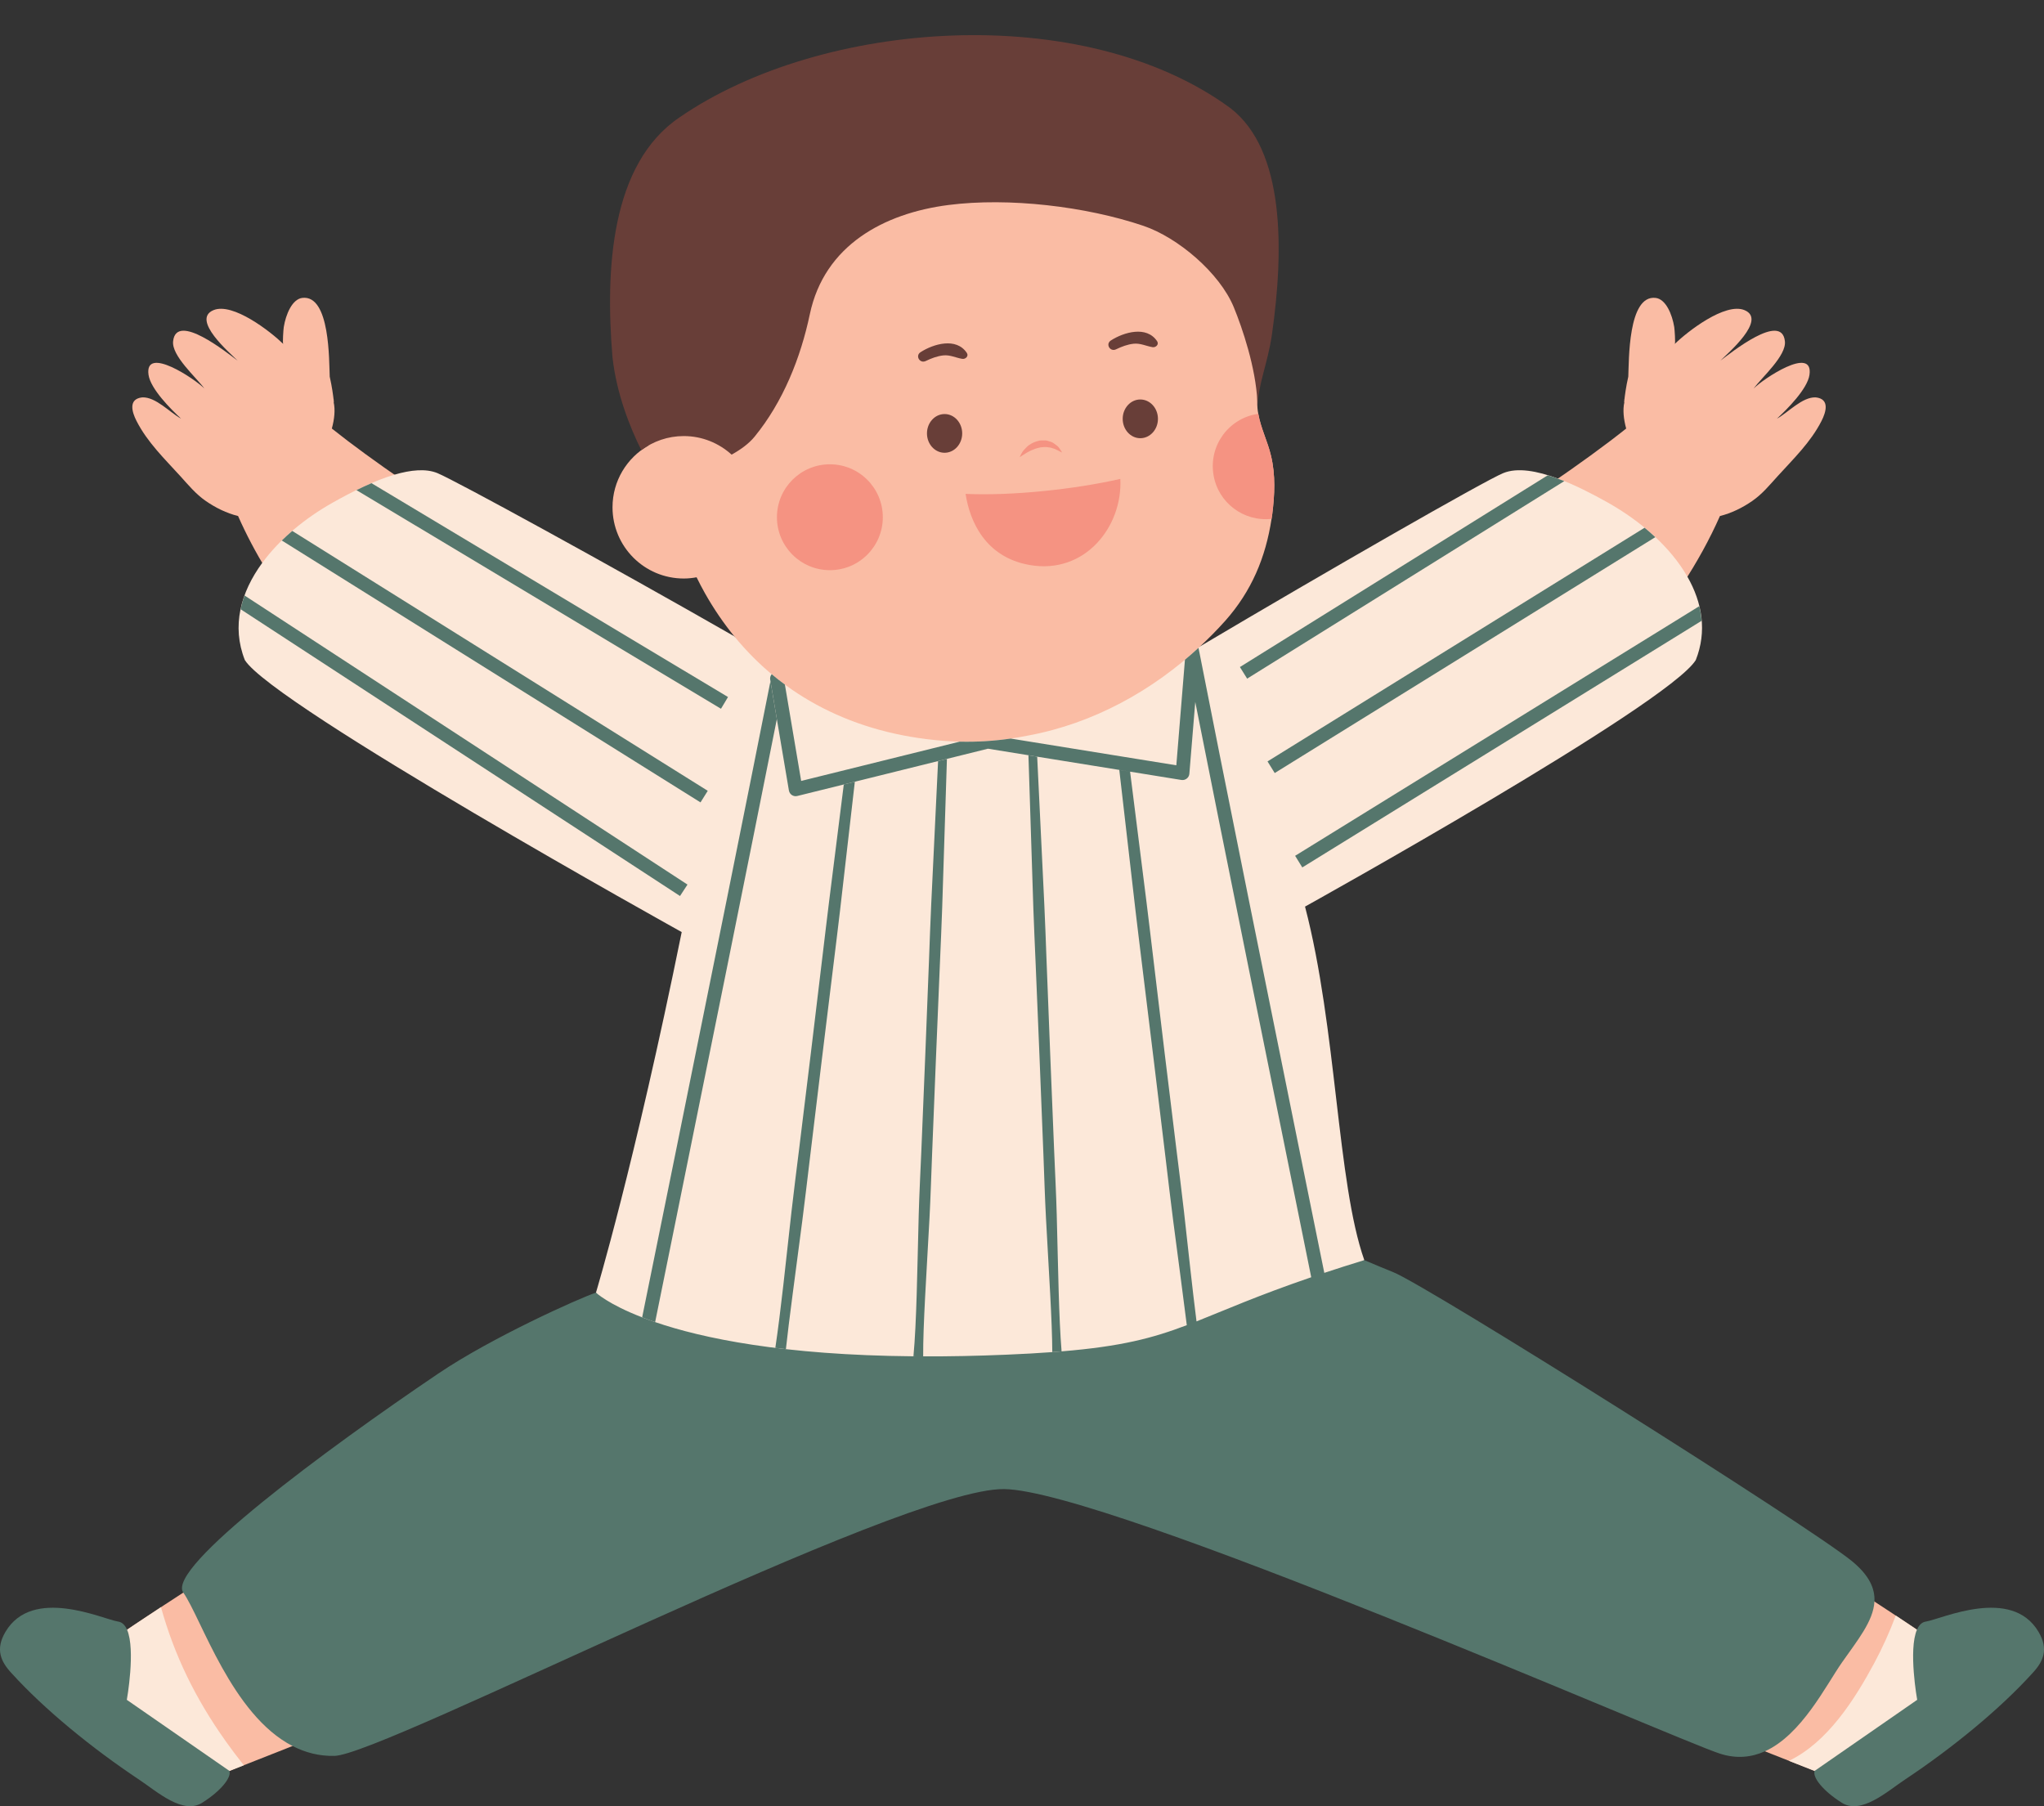 <?xml version="1.0" encoding="UTF-8" standalone="no"?><svg xmlns="http://www.w3.org/2000/svg" xmlns:xlink="http://www.w3.org/1999/xlink" fill="#000000" height="441.8" preserveAspectRatio="xMidYMid meet" version="1" viewBox="0.0 -8.6 500.0 441.8" width="500" zoomAndPan="magnify"><rect x="0.0" y="-8.6" width="500.0" height="441.8" fill="#333333" stroke="none"/><defs><clipPath id="a"><path d="M 443 384 L 500 384 L 500 433.25 L 443 433.25 Z M 443 384"/></clipPath><clipPath id="b"><path d="M 0 384 L 57 384 L 57 433.25 L 0 433.25 Z M 0 384"/></clipPath></defs><g><g id="change1_1"><path d="M 496.945 391.617 C 494.984 388.309 491.758 386.699 487.078 386.699 C 482.621 386.699 477.871 388.176 474.727 389.152 C 473.363 389.574 472.285 389.906 471.438 390.051 C 470.348 389.988 469.469 389.988 468.922 390.074 C 468.922 390.074 464.227 386.895 456.488 381.855 C 456.285 380.117 455.309 377.762 451.738 374.84 C 441.488 366.449 348.617 307.922 340.09 304.477 C 337.957 303.617 335.688 302.672 332.949 301.508 L 328.898 299.781 L 331.281 298.629 C 328.207 288.895 326.574 274.961 324.855 260.258 C 323.016 244.543 321.113 228.289 317.297 213.684 L 316.906 212.184 L 318.262 211.43 C 342.684 197.863 407.023 160.891 413.027 151.961 C 415.207 146.309 414.703 140.406 411.543 134.402 C 415.117 128.93 418.219 123.32 420.727 117.637 L 420.73 117.637 C 423.555 116.934 426.246 115.605 428.633 113.953 C 431.086 112.254 432.824 110.113 434.812 107.926 C 438.703 103.637 442.906 99.613 445.578 94.375 C 446.676 92.219 447.664 88.984 444.16 88.609 C 440.848 88.469 437.367 92.363 434.672 93.812 C 437.148 91.531 442.137 86.547 442.633 83.094 C 443.668 75.773 431.148 84.184 428.973 86.453 C 430.887 83.777 437.086 78.41 436.613 74.828 C 435.793 67.715 423.445 77.699 420.832 79.629 C 422.668 77.797 432.312 69.582 426.734 67.266 C 422.012 65.324 412.781 72.504 409.68 75.539 C 409.883 75.344 409.641 71.977 409.551 71.414 C 409.055 68.32 407.504 64.578 405.012 64.277 C 398.184 63.461 398.492 79.805 398.309 83.535 C 397.746 85.996 397.469 88.188 397.355 89.215 L 397.031 89.082 L 397.352 89.242 C 397.309 89.617 397.289 89.84 397.289 89.84 L 397.355 89.762 C 396.918 91.66 397.168 93.941 397.793 96.238 C 392.48 100.465 386.059 105.102 379.066 109.883 C 376.203 108.922 373.73 108.434 371.703 108.434 C 370.453 108.434 369.367 108.617 368.469 108.988 C 364.16 110.766 326.887 132.086 294.605 151.23 L 293.43 149.656 C 295.625 147.617 297.73 145.492 299.715 143.27 C 306.133 136.051 309.605 127.797 311.043 118.34 C 311.109 117.969 311.145 117.602 311.211 117.234 C 311.812 112.488 312.047 107.609 310.91 102.898 C 310.109 99.426 308.402 96.148 307.805 92.641 C 307.602 91.672 307.535 90.699 307.57 89.699 C 307.648 86.824 307.574 83.938 307.391 81.062 C 308.051 78.531 308.73 75.914 309.156 72.957 C 313.117 45.262 309.945 27.246 299.77 19.441 C 284.43 8.191 262.586 1.996 238.262 1.996 C 211.809 1.996 185.293 9.391 167.32 21.785 C 154.609 30.41 149.395 49.543 151.816 78.598 C 152.781 87.273 155.992 95.211 158.562 100.41 C 153.348 103.422 149.832 109.043 149.832 115.496 C 149.832 125.121 157.633 132.922 167.258 132.922 C 168.328 132.922 169.379 132.809 170.398 132.621 C 171.043 133.93 171.711 135.227 172.422 136.484 C 174.602 140.355 177.078 143.98 179.844 147.336 L 178.617 148.785 C 147.734 131.113 110.477 110.734 106.242 108.988 C 105.348 108.617 104.262 108.434 103.012 108.434 C 101.734 108.434 100.266 108.629 98.641 109.016 C 92.137 104.543 86.164 100.211 81.176 96.234 C 81.801 93.938 82.047 91.66 81.613 89.758 L 81.676 89.836 C 81.676 89.836 81.66 89.621 81.617 89.242 L 81.938 89.086 L 81.613 89.219 C 81.5 88.191 81.219 86 80.656 83.535 C 80.477 79.805 80.785 63.461 73.953 64.273 C 71.461 64.578 69.914 68.32 69.414 71.414 C 69.324 71.977 69.086 75.34 69.285 75.535 C 66.184 72.504 56.953 65.324 52.234 67.266 C 46.652 69.582 56.297 77.797 58.137 79.629 C 55.523 77.699 43.172 67.711 42.352 74.824 C 41.879 78.41 48.078 83.773 49.996 86.449 C 47.82 84.184 35.301 75.77 36.332 83.094 C 36.828 86.543 41.82 91.531 44.293 93.812 C 41.598 92.359 38.117 88.469 34.805 88.609 C 31.301 88.984 32.289 92.215 33.391 94.371 C 36.059 99.609 40.262 103.637 44.156 107.926 C 46.141 110.113 47.883 112.254 50.332 113.949 C 52.719 115.605 55.41 116.934 58.238 117.637 C 60.227 122.141 62.59 126.602 65.262 130.984 C 61.719 136.078 58.473 143.633 61.68 151.961 C 67.137 159.996 127.945 195.574 167.727 217.66 L 169.008 218.371 L 168.715 219.809 C 157.195 276.543 147.793 307.879 147.699 308.188 L 147.398 309.176 L 146.426 309.504 C 141.785 311.07 137.496 312.34 133.309 313.375 C 130.773 314.223 109.129 327.953 86.883 344.07 C 47.262 372.781 46.484 379.301 46.516 379.906 C 37 386.062 31.078 390.074 31.078 390.074 C 30.531 389.992 29.641 389.988 28.543 390.055 C 28.539 390.055 28.539 390.051 28.535 390.051 C 27.746 389.922 26.656 389.582 25.273 389.152 C 22.133 388.176 17.383 386.703 12.922 386.703 C 8.242 386.703 5.016 388.309 3.055 391.617 C 1.328 394.535 1.668 396.578 4.387 399.453 C 11.945 407.785 23.176 417.145 35.199 425.129 C 35.883 425.582 36.625 426.117 37.41 426.684 C 40.242 428.719 43.766 431.254 46.512 431.254 C 47.254 431.254 47.898 431.059 48.535 430.625 C 50.344 429.477 51.684 428.332 52.609 427.367 C 54.016 426.332 56.121 424.617 56.121 424.617 C 56.121 424.617 63.18 421.848 74.137 417.512 C 76.48 418.473 78.855 418.953 81.352 418.953 L 81.789 418.949 C 86.156 418.848 110.445 407.805 136.164 396.117 C 177.758 377.207 229.523 353.672 245.445 353.672 L 245.645 353.676 C 265.277 353.906 349.34 388.824 394.5 407.582 C 408.559 413.418 418.715 417.641 421.344 418.488 C 422.777 418.949 424.203 419.184 425.578 419.184 C 426.707 419.184 427.805 419.016 428.902 418.711 C 438.105 422.352 443.883 424.617 443.883 424.617 C 443.883 424.617 445.996 426.34 447.402 427.375 C 448.336 428.344 449.688 429.496 451.52 430.66 C 452.105 431.059 452.75 431.25 453.492 431.25 C 456.238 431.25 459.762 428.719 462.59 426.684 C 463.375 426.117 464.121 425.582 464.805 425.129 C 476.828 417.141 488.059 407.781 495.645 399.422 C 498.332 396.578 498.672 394.535 496.945 391.617" fill="#fabca4"/></g><g id="change2_1"><path d="M 468.926 390.07 C 468.926 390.07 468.926 390.07 468.922 390.07 C 468.922 390.07 467.039 388.797 463.734 386.609 L 463.734 386.613 C 462.246 390.613 460.48 394.516 458.473 398.25 C 453.793 406.961 447.082 417.637 437.605 422.148 C 438.316 422.43 438.957 422.68 439.559 422.918 C 441.73 423.77 443.156 424.332 443.656 424.527 C 443.711 424.547 443.758 424.566 443.789 424.582 C 443.84 424.602 443.883 424.613 443.883 424.613 L 443.883 424.617 C 443.883 424.617 443.883 424.617 443.883 424.613 L 475.586 412.332 C 475.586 412.332 466.777 394.992 468.926 390.07" fill="#fce8d9"/></g><g id="change2_2"><path d="M 55.219 417.359 C 47.824 406.957 42.66 396.391 39.379 384.559 C 36.773 386.273 34.699 387.648 33.277 388.598 C 31.852 389.551 31.078 390.07 31.078 390.074 C 33.223 394.992 23.895 411.422 23.895 411.422 L 56.121 424.617 C 56.121 424.617 57.414 424.109 59.641 423.234 C 57.996 421.172 56.508 419.172 55.219 417.359" fill="#fce8d9"/></g><g id="change2_3"><path d="M 393.348 114.367 C 389.512 112.207 385.23 110.016 381.105 108.48 C 376.023 106.594 371.18 105.707 367.707 107.141 C 363.078 109.047 324.301 131.289 293.586 149.508 C 281.977 160.328 267.492 168.375 251.488 171.34 C 244.871 172.676 238.023 173.18 230.973 172.645 C 208.574 170.926 191.402 161.504 179.609 147.051 C 148.676 129.348 111.426 108.965 107.008 107.141 C 104.199 105.98 100.488 106.344 96.48 107.523 C 91.52 108.984 86.102 111.699 81.367 114.367 C 74.594 118.188 68.398 123.285 64.145 129.102 C 58.887 136.285 56.602 144.562 59.895 152.875 C 66.75 163.887 166.758 219.41 166.758 219.41 C 155.121 276.711 145.785 307.609 145.785 307.609 C 145.789 307.613 162.867 345.547 244 342.121 C 289.996 340.18 303.305 327.621 333.73 299.664 C 333.73 299.664 333.734 299.664 333.734 299.664 C 327.051 280.727 327.016 242.957 319.234 213.18 C 319.234 213.18 407.961 163.887 414.816 152.875 C 417.605 145.836 416.398 138.824 412.773 132.477 C 408.652 125.262 401.406 118.91 393.348 114.367" fill="#fce8d9"/></g><g clip-path="url(#a)" id="change3_13"><path d="M 498.664 390.598 C 492.047 379.422 474.984 387.438 471.137 388.078 C 470.125 388.211 469.414 388.953 468.926 390.07 C 466.777 394.992 468.98 407.227 468.98 407.227 L 443.883 424.617 C 443.34 426.238 445.996 429.52 450.395 432.312 C 455.145 435.551 461.699 429.586 465.906 426.793 C 477.59 419.035 489.23 409.465 497.094 400.793 C 499.855 397.875 501.18 394.844 498.664 390.598" fill="#55766c"/></g><g clip-path="url(#b)" id="change3_1"><path d="M 56.121 424.617 L 31.023 407.227 C 31.023 407.227 33.223 394.992 31.078 390.074 C 30.59 388.957 29.879 388.211 28.863 388.078 C 25.02 387.438 7.953 379.422 1.336 390.598 C -1.18 394.844 0.148 397.875 2.906 400.793 C 10.77 409.465 22.414 419.035 34.094 426.793 C 38.301 429.586 44.855 435.551 49.605 432.312 C 54.004 429.52 56.66 426.238 56.121 424.617" fill="#55766c"/></g><g id="change3_2"><path d="M 458.52 383.184 C 458.262 387.984 454.332 392.715 450.582 398.082 C 446.641 403.723 440.699 415.781 431.723 419.824 C 428.473 421.281 424.82 421.715 420.73 420.395 C 409.52 416.773 270.992 355.973 245.621 355.672 C 220.25 355.371 93.832 420.672 81.832 420.941 C 78.059 421.031 74.652 420.113 71.559 418.523 C 56.691 410.895 49.281 387.352 44.84 380.992 L 44.832 380.992 C 40.602 374.934 79.672 346.023 107.199 327.422 C 120.332 318.555 141.52 309.055 145.781 307.613 C 145.781 307.613 148.723 310.434 157.082 313.664 C 158.07 314.043 159.109 314.434 160.262 314.824 C 171.781 318.773 191.43 322.914 223.441 323.191 C 224.23 323.191 225.02 323.203 225.82 323.203 C 232.152 323.234 238.949 323.102 246.25 322.793 C 250.371 322.621 254.07 322.414 257.41 322.164 C 258.191 322.102 258.941 322.043 259.68 321.984 C 274.352 320.773 281.992 318.734 290.312 315.574 C 289.48 308.832 288.289 300.113 286.992 290.094 C 286.359 285.203 285.762 280.043 285.121 274.691 C 283.32 259.812 281.371 243.523 279.391 227.582 C 278.852 223.082 278.281 218.621 277.77 214.215 C 276.332 201.883 274.992 190.121 273.801 179.754 L 276.441 180.172 C 277.652 189.762 279.012 200.582 280.449 212.031 C 281 216.422 281.52 220.914 282.07 225.453 C 283.891 240.922 285.871 257.012 287.75 272.395 C 288.391 277.621 289.062 282.762 289.621 287.773 C 290.723 297.602 291.68 306.734 292.691 314.652 C 299.68 311.883 307.621 308.344 320.75 303.852 C 319.941 299.852 319.062 295.504 318.121 290.852 C 314.441 272.734 309.891 250.305 305.461 228.332 C 300.5 203.773 295.68 179.805 292.383 163.113 L 290.941 180.684 C 290.902 181.152 290.672 181.574 290.301 181.863 C 289.93 182.152 289.473 182.273 289 182.203 L 276.441 180.172 L 273.801 179.742 L 253.711 176.504 L 251.57 176.152 L 241.672 174.555 L 231.641 177.043 L 231.633 177.043 L 229.473 177.582 L 209.109 182.633 L 206.41 183.305 L 195.031 186.121 C 194.902 186.152 194.762 186.172 194.633 186.172 C 194.312 186.172 193.992 186.074 193.711 185.895 C 193.32 185.645 193.062 185.234 192.98 184.773 L 190.031 167.312 L 188.473 158.031 L 188.402 157.645 C 188.32 157.152 188.48 156.684 188.77 156.332 C 189.812 157.215 190.891 158.055 192 158.863 L 195.98 182.441 L 234.742 172.832 C 238.992 172.934 243.16 172.664 247.242 172.074 L 287.75 178.613 L 289.859 152.793 C 290.992 151.852 292.09 150.883 293.172 149.883 C 293.223 150.133 293.27 150.395 293.32 150.652 C 293.34 150.684 293.34 150.723 293.34 150.754 C 293.34 150.754 293.34 150.762 293.352 150.773 C 295.789 163.262 300.262 185.621 305.441 211.324 C 309.301 230.473 313.539 251.473 317.633 271.621 C 319.812 282.395 321.941 292.902 323.949 302.781 C 326.941 301.781 330.18 300.754 333.73 299.664 C 336.082 300.664 338.449 301.652 340.84 302.621 C 349.352 306.062 442.422 364.633 453.012 373.293 C 457.242 376.754 458.691 379.984 458.52 383.184" fill="#55766c"/></g><g id="change3_3"><path d="M 177.805 211.32 C 173.945 230.473 169.699 251.477 165.617 271.621 C 162.605 286.465 159.688 300.832 157.082 313.664 C 158.066 314.047 159.113 314.438 160.258 314.828 C 161.559 308.43 163.223 300.227 165.125 290.852 C 168.801 272.734 173.352 250.297 177.785 228.332 C 182.344 205.754 186.777 183.691 190.031 167.309 L 188.469 158.031 C 185.902 171.027 182.098 190.02 177.805 211.32" fill="#55766c"/></g><g id="change3_4"><path d="M 196.25 290.082 C 196.887 285.199 197.477 280.039 198.125 274.695 C 199.922 259.824 201.879 243.539 203.855 227.609 C 204.402 223.086 204.977 218.59 205.488 214.156 C 206.781 202.973 208.004 192.27 209.109 182.633 L 206.406 183.301 C 205.305 192.105 204.078 201.805 202.797 212.043 C 202.25 216.398 201.738 220.848 201.191 225.352 C 199.363 240.848 197.379 256.98 195.492 272.391 C 194.848 277.641 194.172 282.797 193.609 287.824 C 192.203 300.438 191.027 311.926 189.66 321.125 C 190.516 321.23 191.363 321.336 192.246 321.438 C 193.004 314.348 194.531 303.324 196.25 290.082" fill="#55766c"/></g><g id="change3_5"><path d="M 228 273.926 C 228.594 258.891 229.258 242.672 229.93 226.895 C 230.121 222.363 230.328 217.867 230.477 213.449 C 230.906 200.27 231.281 187.809 231.637 177.047 L 229.473 177.582 C 228.98 188.016 228.387 200.012 227.785 212.766 C 227.578 217.137 227.43 221.594 227.258 226.098 C 226.664 241.738 226.004 257.926 225.367 273.156 C 225.145 278.441 224.867 283.602 224.734 288.578 C 224.363 302.625 224.223 314.777 223.445 323.191 C 224.234 323.195 225.02 323.207 225.824 323.207 C 225.781 315.66 226.605 303.641 227.375 289.312 C 227.637 284.391 227.789 279.234 228 273.926" fill="#55766c"/></g><g id="change3_6"><path d="M 255.242 273.926 C 255.449 279.242 255.598 284.406 255.863 289.336 C 256.598 303.023 257.379 314.578 257.41 322.164 C 258.191 322.105 258.938 322.043 259.684 321.98 C 258.996 313.621 258.852 301.926 258.496 288.543 C 258.367 283.574 258.094 278.43 257.875 273.156 C 257.242 257.949 256.594 241.789 255.996 226.172 C 255.824 221.637 255.672 217.145 255.461 212.738 C 254.836 199.559 254.219 187.172 253.715 176.504 L 251.574 176.16 C 251.938 187.133 252.324 199.926 252.773 213.488 C 252.922 217.879 253.133 222.34 253.324 226.84 C 253.996 242.633 254.652 258.871 255.242 273.926" fill="#55766c"/></g><g id="change3_7"><path d="M 168.172 207.793 L 59.828 137.078 C 59.426 138.188 59.113 139.312 58.875 140.449 L 166.344 210.59 L 168.172 207.793" fill="#55766c"/></g><g id="change3_8"><path d="M 173.129 184.855 L 71.492 121.281 C 70.605 122.039 69.75 122.82 68.934 123.621 L 171.355 187.688 L 173.129 184.855" fill="#55766c"/></g><g id="change3_9"><path d="M 178.082 161.914 L 90.863 109.598 C 89.637 110.129 88.414 110.695 87.195 111.293 L 176.367 164.781 L 178.082 161.914" fill="#55766c"/></g><g id="change3_10"><path d="M 318.566 203.598 L 416.242 143.266 C 416.145 142.062 415.965 140.867 415.676 139.688 L 316.812 200.754 L 318.566 203.598" fill="#55766c"/></g><g id="change3_11"><path d="M 311.82 180.508 L 404.914 122.805 C 404.07 122.012 403.195 121.242 402.293 120.5 L 310.059 177.664 L 311.82 180.508" fill="#55766c"/></g><g id="change3_12"><path d="M 382.652 109.094 C 381.285 108.539 379.941 108.074 378.617 107.668 L 303.305 154.578 L 305.074 157.414 L 382.652 109.094" fill="#55766c"/></g><g id="change4_1"><path d="M 231.062 92.688 C 233.441 92.688 235.371 94.809 235.371 97.422 C 235.371 100.039 233.441 102.16 231.062 102.16 C 228.684 102.16 226.754 100.039 226.754 97.422 C 226.754 94.809 228.684 92.688 231.062 92.688" fill="#683e38"/></g><g id="change4_2"><path d="M 278.941 89.125 C 281.32 89.125 283.254 91.246 283.254 93.859 C 283.254 96.477 281.32 98.598 278.941 98.598 C 276.562 98.598 274.633 96.477 274.633 93.859 C 274.633 91.246 276.562 89.125 278.941 89.125" fill="#683e38"/></g><g id="change4_3"><path d="M 281.938 76.328 C 282.715 76.457 283.582 75.672 283.055 74.875 C 280.488 71.012 274.91 72.652 271.738 74.691 C 270.367 75.574 271.555 77.555 273.004 76.855 C 274.359 76.203 275.789 75.648 277.297 75.488 C 278.957 75.309 280.359 76.066 281.938 76.328" fill="#683e38"/></g><g id="change4_4"><path d="M 225.188 77.551 C 223.816 78.43 225.004 80.41 226.453 79.715 C 227.805 79.062 229.238 78.508 230.742 78.344 C 232.406 78.164 233.809 78.926 235.387 79.188 C 236.164 79.316 237.031 78.531 236.504 77.734 C 233.938 73.871 228.359 75.512 225.188 77.551" fill="#683e38"/></g><g id="change4_5"><path d="M 300.949 17.828 C 264.969 -8.559 200.984 -3.859 166.199 20.129 C 149.406 31.523 148.027 57.227 149.828 78.816 C 150.828 87.816 154.137 96.012 156.879 101.523 C 159.781 99.367 163.363 98.074 167.258 98.074 C 171.77 98.074 175.867 99.805 178.965 102.617 C 181.207 101.375 183.195 99.922 184.57 98.242 C 191.547 89.723 195.855 78.926 198.098 68.27 C 201.656 51.379 216.262 43.562 232.047 41.543 C 246.754 39.664 265.605 41.879 279.68 46.637 C 288.129 49.492 298.34 58.145 301.801 66.539 C 303.918 71.684 307.188 81.367 307.57 89.613 C 307.594 90.16 307.605 90.699 307.605 91.23 C 307.605 91.258 307.605 91.281 307.605 91.309 C 307.605 91.289 307.609 91.273 307.609 91.254 C 307.652 85.598 310.113 80.379 311.137 73.238 C 314.102 52.508 314.324 28.078 300.949 17.828" fill="#683e38"/></g><g id="change5_1"><path d="M 310.91 102.898 C 310.109 99.422 308.402 96.148 307.801 92.637 C 307.699 92.637 307.633 92.637 307.535 92.672 C 300.48 93.809 295.672 100.457 296.84 107.543 C 297.941 114.359 304.191 119.07 311.043 118.336 C 311.109 117.969 311.145 117.602 311.211 117.234 C 311.812 112.488 312.047 107.609 310.91 102.898" fill="#f59382"/></g><g id="change5_2"><path d="M 203.004 104.98 C 210.156 104.98 215.953 110.777 215.953 117.93 C 215.953 125.082 210.156 130.883 203.004 130.883 C 195.852 130.883 190.055 125.082 190.055 117.93 C 190.055 110.777 195.852 104.98 203.004 104.98" fill="#f59382"/></g><g id="change5_3"><path d="M 252.684 101.41 C 253.273 101.125 253.91 100.969 254.551 100.832 C 255.184 100.777 255.836 100.684 256.434 100.828 C 257.059 100.848 257.602 101.102 258.113 101.266 C 258.602 101.469 259.004 101.715 259.305 101.863 C 259.605 102.02 259.805 102.098 259.805 102.098 C 259.805 102.098 259.723 101.922 259.531 101.633 C 259.316 101.379 259.109 100.859 258.629 100.48 C 258.129 100.148 257.59 99.566 256.781 99.398 C 256.395 99.293 255.996 99.102 255.566 99.148 C 255.141 99.156 254.695 99.113 254.273 99.184 C 253.438 99.391 252.621 99.648 251.988 100.117 C 251.293 100.469 250.859 101.141 250.418 101.531 C 250.023 101.969 249.863 102.445 249.672 102.727 C 249.512 103.027 249.438 103.219 249.438 103.219 C 249.438 103.219 250.137 102.812 251.078 102.191 C 251.578 101.953 252.055 101.605 252.684 101.41" fill="#f59382"/></g><g id="change5_4"><path d="M 236.199 112.219 C 237.227 118.922 241.016 127.691 251.832 129.609 C 265.445 132.023 274.648 120.145 274.055 108.551 C 263.027 111.078 247.613 112.734 236.199 112.219" fill="#f59382"/></g></g></svg>